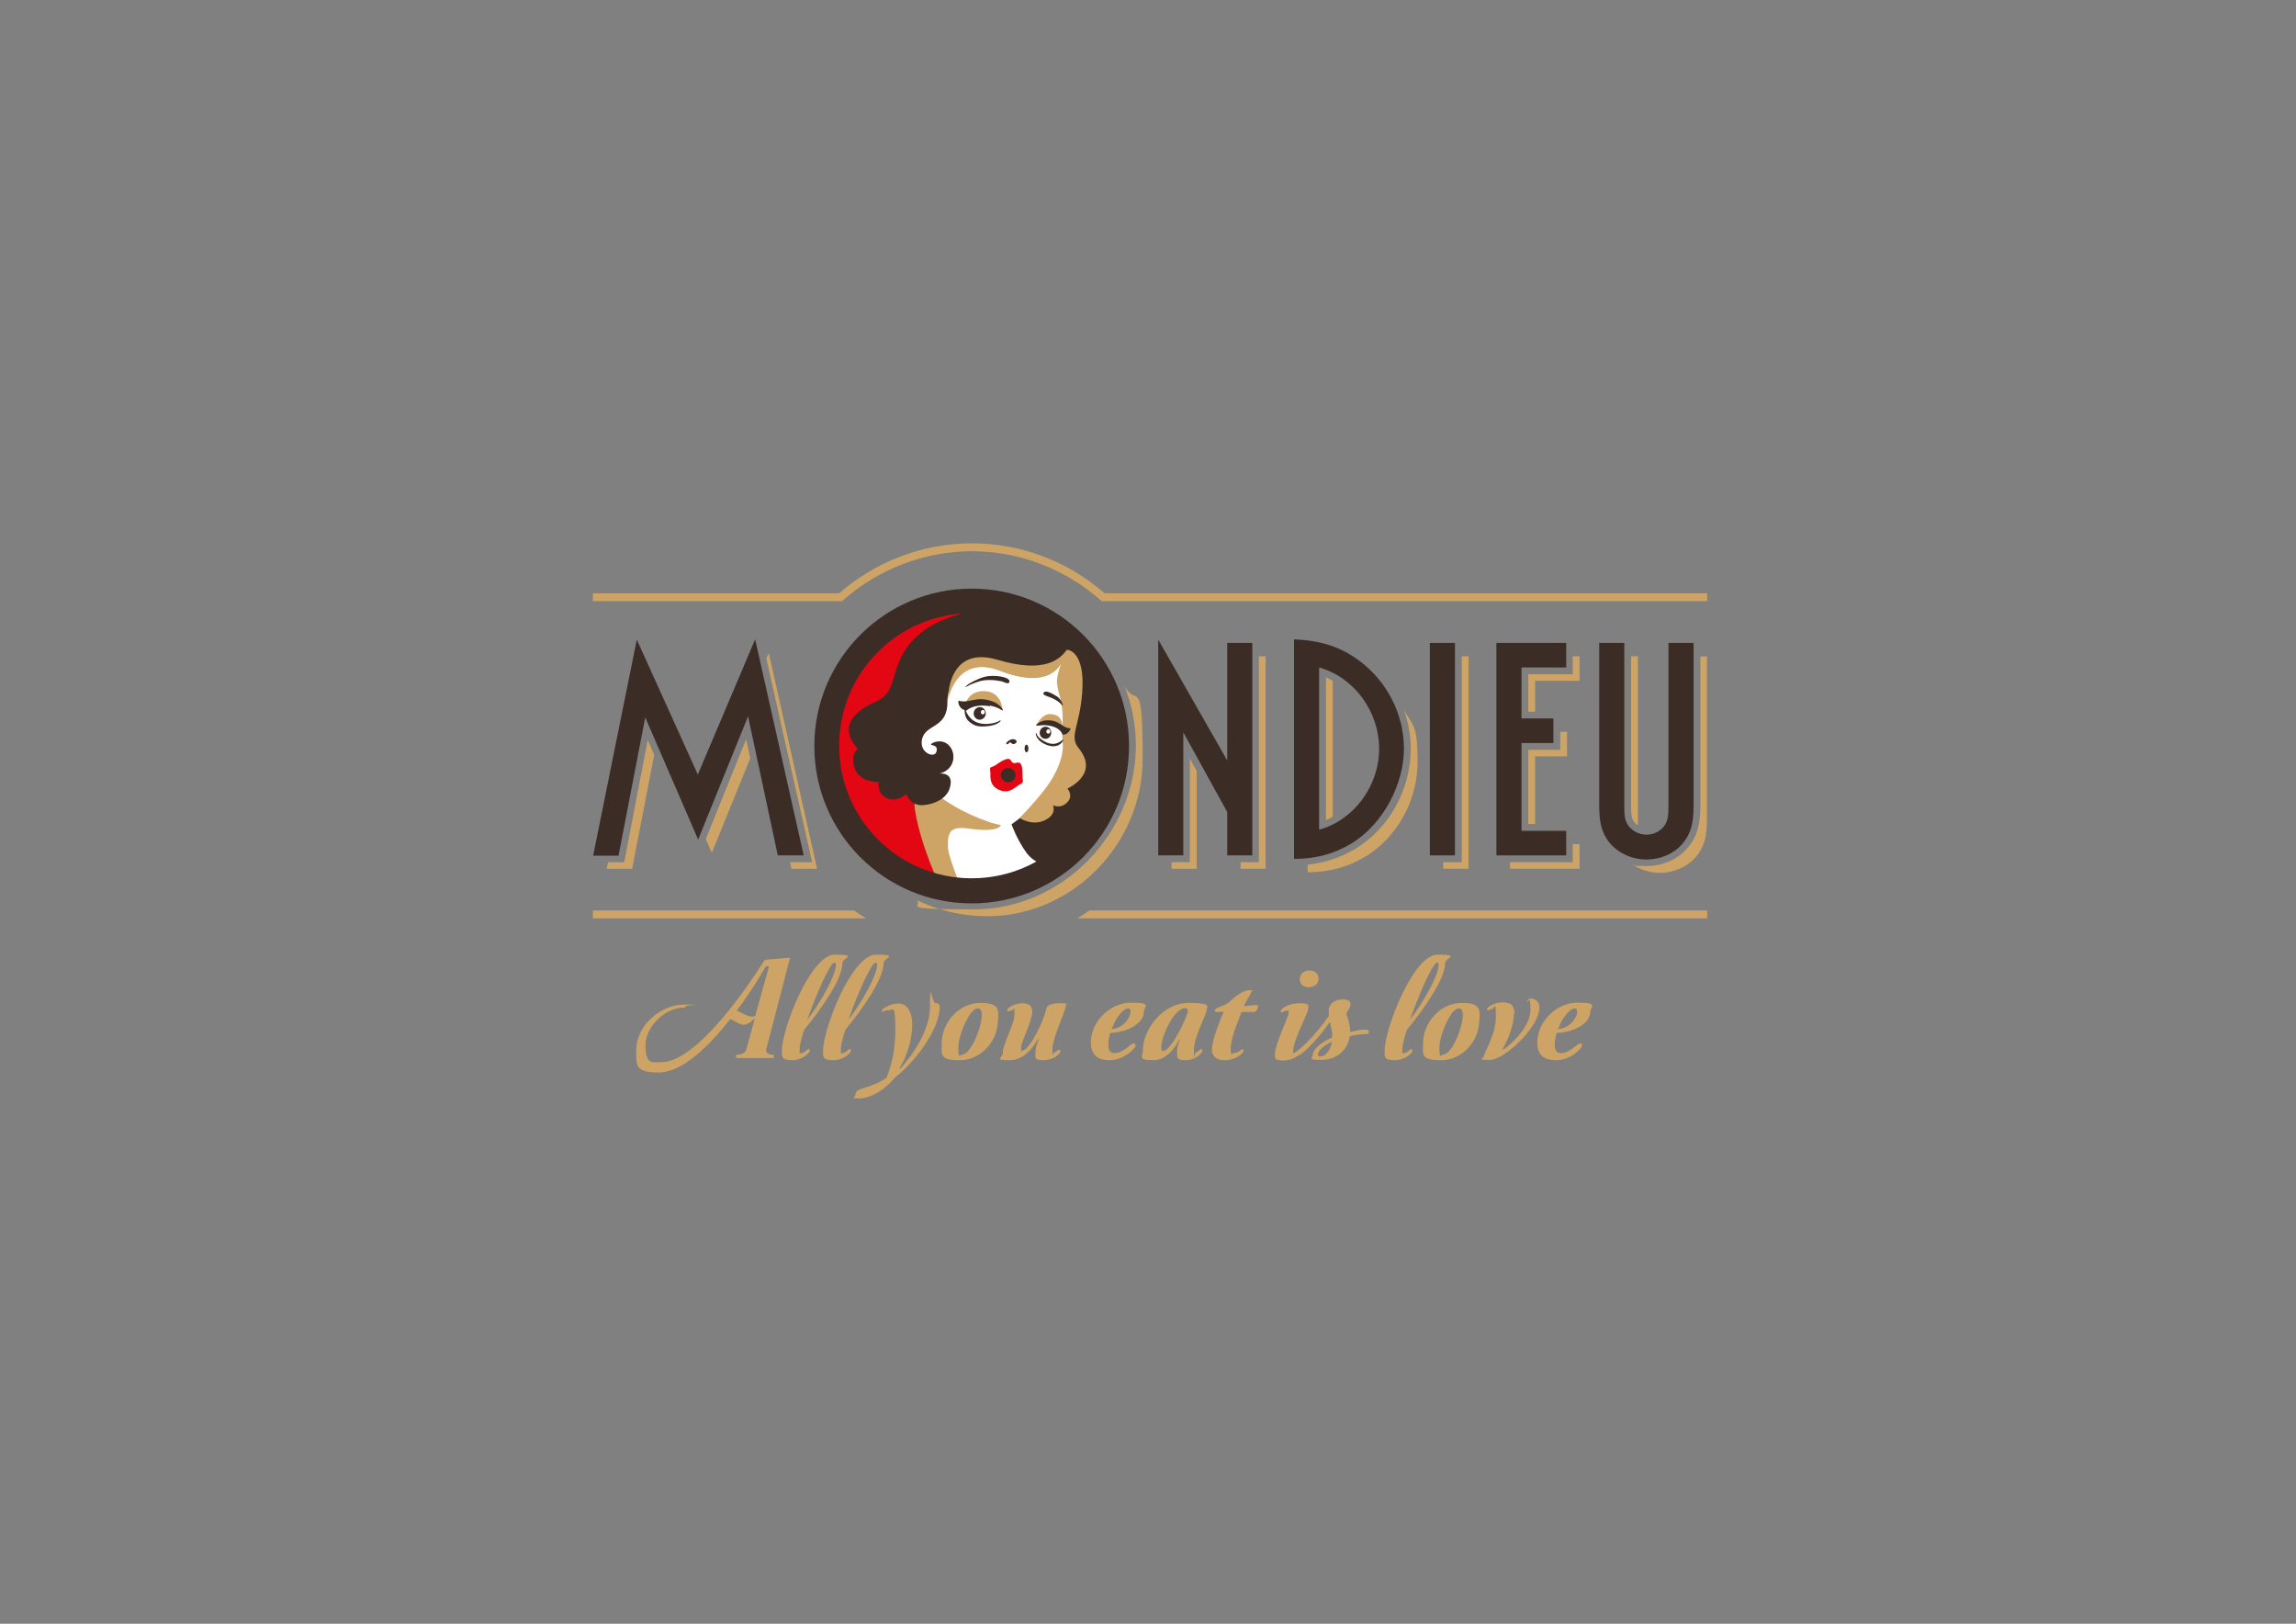 <?xml version="1.0" encoding="UTF-8"?>
<svg id="Layer_1" data-name="Layer 1" xmlns="http://www.w3.org/2000/svg" version="1.1" viewBox="0 0 841.9 595.3">
  <rect x="0" y="0" width="841.9" height="595.3" fill="#808080" stroke="none"/>
  <defs>
    <style>
      .cls-1 {
        fill: none;
      }

      .cls-1, .cls-2, .cls-3, .cls-4, .cls-5 {
        stroke-width: 0px;
      }

      .cls-2 {
        fill: #3b2c26;
      }

      .cls-3 {
        fill: #e30613;
      }

      .cls-4 {
        fill: #cda465;
      }

      .cls-5 {
        fill: #fff;
      }
    </style>
  </defs>
  <g>
    <g>
      <path class="cls-4" d="M313.2,333.8h-95.8v2.9h100.2c-1.5-.9-3-1.9-4.4-2.9Z"/>
      <path class="cls-4" d="M399.4,333.8c-1.4,1-2.9,2-4.4,2.9h231v-2.9h-226.6Z"/>
    </g>
    <path class="cls-4" d="M626,220.4h-222.1l-.4-.4c-13.1-11.5-29.8-17.9-47.1-17.9s-34.1,6.4-47.2,17.9l-.4.4h-91.4v-2.9h90.3c13.6-11.8,30.8-18.3,48.7-18.3s35.1,6.5,48.6,18.3h221v2.9Z"/>
    <g>
      <polygon class="cls-4" points="237.5 271.3 228.9 316.1 223 316.1 222.4 318.5 231.8 318.5 239.9 276.7 237.5 271.3"/>
      <polygon class="cls-4" points="281.9 239.4 281 241.4 297.8 316.1 289.7 316.1 290.2 318.5 299.6 318.5 281.9 239.4"/>
      <polygon class="cls-4" points="273.6 271 258.8 307.6 261 312.7 275.1 278 273.6 271"/>
    </g>
    <path class="cls-2" d="M255.9,283.9l21-49.5,17.8,79.2h-9.5l-10.9-51-18.3,45.2-19.4-44.8-9.8,50.7h-9.3l16-79.2,22.4,49.5Z"/>
    <g>
      <polygon class="cls-4" points="436.3 278.1 436.3 316.1 429.6 316.1 429.6 318.5 438.8 318.5 438.8 282.7 436.3 278.1"/>
      <polygon class="cls-4" points="461.6 240.6 461.6 316.1 454.9 316.1 454.9 318.5 464.1 318.5 464.1 240.6 461.6 240.6"/>
    </g>
    <path class="cls-2" d="M459.2,235.7v77.9h-9.2v-15.9l-16.1-29.2v45.1h-9.2v-79.1l25.3,44.3v-43.1h9.2Z"/>
    <g>
      <path class="cls-4" d="M488.7,249.6c-.6-.3-1.4-.8-2.5-1.3v52.4c.9-.4,1.7-.8,2.5-1.3v-49.9Z"/>
      <path class="cls-4" d="M514.8,260.3c1.6,4.5,2.5,9.3,2.5,14.1,0,15-7.8,29.2-20.3,36.8-5.6,3.3-11.1,5.1-17.5,5.8v2.8c8.4-.1,14.6-1.9,21.1-5.7,11.7-7.1,19.2-20.6,19.2-34.7s-1.8-13.3-5-19.1Z"/>
    </g>
    <path class="cls-2" d="M474.5,234.4c9.6.4,16.7,2.6,23.6,7.6,10.4,7.6,16.7,19.7,16.7,32.5s-7.5,27.6-19.2,34.7c-6.5,3.9-12.7,5.6-21.1,5.7v-80.5ZM483.7,304.2c12.7-3.5,22-16,22-29.7s-9.2-26.2-22-29.8v59.4Z"/>
    <polygon class="cls-4" points="536 240.6 536 316.1 529.2 316.1 529.2 318.5 538.5 318.5 538.5 240.6 536 240.6"/>
    <path class="cls-2" d="M533.5,235.7v77.9h-9.2v-77.9h9.2Z"/>
    <g>
      <polygon class="cls-4" points="560.4 302.1 562.9 302.1 562.9 277.3 574.6 277.3 574.6 268.3 572.1 268.3 572.1 274.9 560.4 274.9 560.4 302.1"/>
      <polygon class="cls-4" points="576.7 316.1 553.7 316.1 553.7 318.5 579.2 318.5 579.2 309.5 576.7 309.5 576.7 316.1"/>
      <polygon class="cls-4" points="576.7 240.6 576.7 247.2 560.4 247.2 560.4 260.9 562.9 260.9 562.9 249.6 579.2 249.6 579.2 240.6 576.7 240.6"/>
    </g>
    <path class="cls-2" d="M574.3,235.7v9h-16.4v18.7h11.7v9h-11.7v32.2h16.4v9h-25.6v-77.9h25.6Z"/>
    <g>
      <path class="cls-4" d="M598.1,240.6v54.6c0,3.9.2,4.5.8,5.7.4.7,1,1.2,1.7,1.7,0-.7,0-1.4,0-2.4v-59.6h-2.5Z"/>
      <path class="cls-4" d="M623.5,240.6v54.5c0,7-1.1,11.1-4,14.9-3.5,4.7-9.4,7.5-15.8,7.5s-3.6-.3-5.3-.7c2.9,2,6.5,3.2,10.2,3.2,5.5,0,10.7-2.5,13.8-6.5,2.6-3.4,3.5-7,3.5-13.4v-59.4h-2.5Z"/>
    </g>
    <path class="cls-2" d="M621,235.7v59.5c0,6.4-.9,10-3.5,13.4-3,4.1-8.3,6.5-13.8,6.5s-10.7-2.5-13.8-6.5c-2.6-3.4-3.5-7-3.5-13.4v-59.5h9.2v59.6c0,4.1.2,5.1,1.1,6.8,1.3,2.3,4.1,3.9,7,3.9s5.7-1.5,7-3.9c.8-1.6,1.1-2.7,1.1-6.8v-59.6h9.2Z"/>
    <path class="cls-4" d="M412.4,251.7c2.6,6.7,4.1,13.9,4.1,21.5,0,32.7-27.2,60.2-59.4,60.2s-15.4-1.5-22.3-4.1c8.1,4.2,17.4,6.6,27.3,6.6,31,0,56.9-26.3,56.9-57.8s-2.4-18.5-6.6-26.5Z"/>
    <path class="cls-2" d="M356.5,221.2c0,0-.2,0-.2,0v104.9c29.2-.3,52.7-24,52.7-53.3s-22.2-52-52.5-51.7Z"/>
    <path class="cls-3" d="M304.1,273c.8,29.4,17.4,45.5,39.5,47.9,0,0,.5-21.2.5-50.6s39.7-43.1,34.1-45.3c-5.8-2.2-14.5-4.5-22.5-4.5-29.4,0-52.4,27.4-51.7,52.6Z"/>
    <path class="cls-5" d="M343.8,319.7l1.3,3.6s11.2,2.9,20.6.9c9.7-2,17.1-6.9,15.7-7.6-1.8-.8-3.6-2.1-4.9-3.8-3.6-4.9-5.6-10.6-5.6-10.6,0,0,5.3-3.6,7.8-6.6,2.4-3,12.1-11.7,12.4-18.3,1-16.6,2.7-28.5.4-35-1.3-3.7-3.2-3.9-7-7.9-2.9-3-8.8.3-13.2-.2-10.3-1.2-17.3-2.6-24.1,2.2-6.7,4.7-11.7,23.5-11.7,31.3s-1.4,18.2.4,23.2c1.7,4.5,6.5,24.5,8,28.9Z"/>
    <path class="cls-4" d="M367.7,260.5s-2.6-2.3-6.3-2.5c-3.6-.2-7.1-.7-7.1-.7,0,0,1.4-4.3,7.1-3.9,6.1.5,6.2,7,6.2,7Z"/>
    <path class="cls-2" d="M355.3,251.3s-3,1.6,0-.6c0,0,2.8-1.8,5.9-2.6,3.1-.8,9.6,0,8.9,2-.4,1-1.9-.2-3.3-.4-2.5-.5-5.5-.6-7.7.1-2.6.8-3.9,1.5-3.9,1.5Z"/>
    <path class="cls-2" d="M377.1,274.4c0,.8-.3,1.4-.7,1.4s-.7-.6-.7-1.4.3-1.4.7-1.4.7.6.7,1.4Z"/>
    <path class="cls-2" d="M369.5,272.8c-.2.2-.8-.1-.4-.6.7-.7,1.4-1.2,2.4-1.2s1.7.9,1,1.4c-.3.3-1.1.7-1.7,0-.4-.6-1,.2-1.3.5Z"/>
    <path class="cls-2" d="M361.4,262.1c-.3,1.2-1.5,2-2.7,1.7-1.2-.3-1.9-1.6-1.6-2.8.3-1.2,1.5-2,2.7-1.7,1.2.3,1.9,1.6,1.6,2.8Z"/>
    <path class="cls-2" d="M363,258.7c3.1.5,4.5,1.9,4.7,1.8.3-.1-1.1-2.5-3.9-3.4-6-2.1-8.3.9-12.3-.2-.3,0-.1,2.5,1.8,3.3.2,0,.3.1.4.2,0,1.2.3,3,1.6,4.1,1.9,1.6,3.2,2,6.2,1.8,4.4-.3,5.7-2.1,5.4-2.2-.4-.1-.5.7-3.8,1.2-5.9.8-8.2-2.7-8.9-4.7.8-.5,2.8-2.6,8.8-1.7Z"/>
    <path class="cls-4" d="M346.8,322.2c1.6.3,4.5.4,4.5.4-1.4-3.6-3.5-9.2-3.7-11.8-.3-6.4,1.3-7.9,7.9-7,6.1.9,9.6.4,11-.6,1.3-1-.2-.6-4-1.9-9.4-3.3-15.9-7.4-20.8-11.5-5-4.1-6.1,2.4-6.1,2.4,0,0-.5,2-.1,4.8,1.3,8.2,4.7,17.7,7.7,24.5,0,0,1.9.4,3.6.8Z"/>
    <path class="cls-2" d="M385.4,269.2c-.3,1.2-1.4,1.9-2.6,1.6-1.1-.3-1.8-1.5-1.5-2.7.3-1.2,1.5-1.9,2.6-1.6,1.1.3,1.8,1.5,1.5,2.7Z"/>
    <path class="cls-3" d="M375.1,286.5c-.1-1.3-.2-1.2-.2-3.2s-.3-4-1.8-3.7c-1.6.3-1.7.3-2.6-1-.9-1.3-4.1,1-5.6,2-1.6,1-2.1.2-1.8,2.2.2,1.1-.1,1.6.2,3.2.4,1.8,1.4,3,3.6,3.8,3.3,1.2,5.5-1.3,6.5-1.9,1-.6,1.6-.7,1.6-1.3Z"/>
    <path class="cls-2" d="M372.4,284.2c0,1.4-1.2,2.6-2.7,2.6s-2.7-1.2-2.7-2.6,1.2-2.6,2.7-2.6,2.7,1.2,2.7,2.6Z"/>
    <path class="cls-5" d="M361.1,261.3c-.1.4-.5.7-.9.6-.4-.1-.6-.5-.5-1,0-.4.5-.7.9-.6.4.1.6.5.5,1Z"/>
    <path class="cls-5" d="M385.1,268.4c-.1.4-.5.7-.9.5-.4,0-.6-.5-.5-.9,0-.4.5-.7.9-.6.4.1.6.5.5.9Z"/>
    <path class="cls-2" d="M356.3,215.8c-31.8,0-57.7,25.8-57.7,57.7s25.8,57.7,57.7,57.7,57.7-25.8,57.7-57.7-25.8-57.7-57.7-57.7ZM356.3,322c-26.8,0-48.6-21.7-48.6-48.6s21.7-48.6,48.6-48.6,48.6,21.7,48.6,48.6-21.7,48.6-48.6,48.6Z"/>
    <path class="cls-2" d="M322.2,286.5s-.9,4.5,3.2,6.2c3.7,1.5,6.9-1.6,6.9-1.6,0,0,1.4,4.3,6,4.1,4.6-.3,8.8-2.6,9.9-6.1,2-6.2-3.7-5.5-3.7-5.5,5.2-1.3,6-6.3,4.3-9.2-2.5-4.3-7.4-2.1-7.4-1.5s2.9,0,1.9,2.9c-.9,2.3-6.6,0-5.1-5.2,1.6-5.3,9.5-3.6,9.2-13.7-.1-5.7,6.4-16.4,19.3-11.1,19.1,7.8,23.5-5.6,23.5-5.6,0,0-.3,4.7-.8,14.2-.2,4.1,4.1,4.4,4.1,4.4,0,0,1.8-7.6,1.6-12.8-.1-5.2-4.1-7.7-4.1-7.7.2-7.5-18.3-19.1-39.9-12.9-15.8,4.5-20.3,13.9-22.1,19-1.9,5.1-2,10.4-7.7,12.8-17.6,7.5-6.7,17.3-6.7,17.3,0,0-3.1,2.1-1.1,7.4,1.9,5,8.5,4.8,8.5,4.8Z"/>
    <path class="cls-4" d="M395.6,274.4c-3.7-4.5.2-7.7,1.2-20.2,1.3-16-5.6-16-5.6-16-2.4,3.3-7.9,8.9-25.4,3.7-18.8-5.6-18.2,14.9-18.2,14.9,0,0,2.7-17.2,19.3-10.8,14.2,5.5,19.9,1.1,22.1-2.5-.8,2.4-1.6,5.1-1.4,7,.4,4.2,1.7,5.3,2,11.1.3,5.7-.4,4.7.1,11,.4,4.8-2.3,11-6,16-3.7,5-9.8,11.3-9.8,11.3,0,0,4,2.7,8.3,1.2,5.7-2.1,3.9-5.9,3.9-5.9,0,0,2.7,1.5,5.2-1,2.5-2.5.1-5.1.1-5.1,0,0,11.9-5.2,4.2-14.7Z"/>
    <path class="cls-2" d="M382.7,253.9s.4-.6,1.7-.2c0,0,.9.2,3.3,1.7,1.6,1.1,2.4,3.9,1.8,3.2-1.2-1.4-2.7-2.4-5.9-3.5-1.5-.5-.9-1.2-.9-1.2Z"/>
    <path class="cls-4" d="M379.9,266s2-4.2,5.1-4.2,4.6,1.8,4.6,4.8c0,.9-3.2-.7-3.2-.7,0,0-2.4-.3-3.9-.2-1.5,0-2.6.3-2.6.3Z"/>
    <path class="cls-2" d="M383.7,265.9c-1.8-.2-3.5.3-3.7.1-.3-.2,1.5-1.8,3.7-1.9,4.8-.3,5.6,2.8,8.8,2.9.3,0-.7,2.1-2.2,2.3-.7,0-.6.1-.6.1-.4-.5-.8-2.9-5.9-3.5Z"/>
    <path class="cls-2" d="M389.7,271.2c-.4.2-3,3.3-7.7,0-2.2-1.5-1.8-2.5-2.1-2.5-.3,0-.1,2.4,2.8,3.9,1,.5,2.9,1.4,4.9.8,1.8-.5,2.6-2.5,2.2-2.3Z"/>
    <g>
      <path class="cls-4" d="M276.6,373.5s-2,2.2-3.9,2.2-3.7-1.9-5-2c-7.6,9.7-17.5,19.5-26.2,19.5s-8.2-2.6-8.2-8.4c0-8.7,8.9-16.5,17.5-16.5s.6.2.6.6-.2.5-.6.5c-6.7,0-14.1,6.7-14.1,13.9s2.5,6.1,5.9,6.1c14.9,0,37.8-37.5,37.8-37.5l9.3-.8-8.7,33.5c-.4,1.5.8,2.1,2.7,2.1v1.2h-13.8v-1.2c2,0,3.4-.7,3.7-1.8l3.2-11.5ZM270.1,370.6c1.1,0,3.6,2.1,5.5,2.1s1.5-.9,1.5-.9l4.9-17.5h-1.2s-4.3,7.8-10.7,16.3Z"/>
      <path class="cls-4" d="M296.9,385.3c0,.7-2.7,3.4-6.5,3.4s-3.7-1.2-3.7-3.4c0-8,10.5-35.3,19.4-35.3s2.8,1.2,2.8,3.1c0,5.8-7.7,16.8-14,24.4,0,0-1.7,4.9-1.7,7.2s.1,1.4.6,1.4c1.1,0,2.3-1.5,2.7-1.5s.4.4.4.7ZM306.5,353.8c0-.7-.1-.9-.5-.9-1.6,0-6.7,11.6-10,21,4.7-6.1,10.5-16.2,10.5-20.1Z"/>
      <path class="cls-4" d="M312,385.3c0,.7-2.6,3.4-6.5,3.4s-3.7-1.2-3.7-3.4c0-8,10.5-35.3,19.4-35.3s2.8,1.2,2.8,3.1c0,5.8-7.7,16.8-14,24.4,0,0-1.7,4.9-1.7,7.2s.1,1.4.6,1.4c1.1,0,2.3-1.5,2.7-1.5s.4.4.4.7ZM321.6,353.8c0-.7-.1-.9-.5-.9-1.6,0-6.7,11.6-10,21,4.7-6.1,10.5-16.2,10.5-20.1Z"/>
      <path class="cls-4" d="M329.9,391.6l.2.2s10.9-11.4,10.9-22.6.7-1.5,1.9-1.5,1.7.7,1.7,1.3c0,8.5-9.3,20.6-16.5,26.1-4.4,5.3-9.5,7.6-13,7.6s-1.4-.5-1.4-1.5c0-2.6,5.2-1.8,11.4-6.1.9-2.6,3.2-7.8,3.2-17.6s-.8-7.1-2.7-7.1-1.4.6-1.8.6-.4-.2-.4-.5c0-.8,3.2-2.6,6.2-2.6s4.9,3.3,4.9,7.3c0,7.8-3.1,14.1-4.8,16.6Z"/>
      <path class="cls-4" d="M365.9,374.2c0,7.4-6.2,14.5-13.9,14.5s-6.7-2.1-6.7-6.1c0-7.9,6.5-14.9,14.1-14.9s6.6,2.8,6.6,6.5ZM360,372.1c0-1.7-.6-2.4-1.5-2.4-2.9,0-7.1,9.7-7.1,14.4s.7,2.5,1.5,2.5c2.9,0,7.1-9.7,7.1-14.5Z"/>
      <path class="cls-4" d="M390.8,368.9c0,1.5-4.9,11.6-4.9,15.9s.2,1.1.5,1.1c.8,0,1.6-1.1,2-1.1s.4.4.4.7c0,.8-2.5,3.2-6.2,3.2s-2.9-1.1-2.9-3.1,1.2-4.7,1.2-4.7h-.3c0,0-3.8,7.8-10.2,7.8s-2.7-.9-2.7-2.5c0-3.6,4.3-10.6,4.3-14.4s-.3-1.4-.9-1.4-1,.4-1.4.4-.4-.2-.4-.5c0-.8,2.8-2.5,5.6-2.5s3.6,1.3,3.6,3.2c0,3.5-4.1,10.8-4.1,13.2s.2.9.6.9c2.4,0,7.6-10.4,8.6-15.1.2-.9.9-2.2,4.9-2.2s2.2.4,2.2,1.1Z"/>
      <path class="cls-4" d="M416.4,383.3c0,1.1-4.4,5.4-9.4,5.4s-7-2.4-7-6.5c0-7.4,6.7-14.6,14.8-14.6s4.6,1.5,4.6,3.5c0,3.8-5.4,7.3-12.3,7.6,0,0-.7,2.1-.7,4.3s.9,3.1,2.3,3.1c3.2,0,6.1-3.6,6.9-3.6s.6.3.6.7ZM414.6,371c0-.8-.3-1.3-.9-1.3-1.8,0-4.5,3.3-6.1,7.6,4.4-.3,6.9-4.3,6.9-6.2Z"/>
      <path class="cls-4" d="M440.4,384.6c.2,0,.5.2.5.6,0,.9-2.6,3.5-6.1,3.5s-3.2-1-3.2-3.2,1.1-4.5,1.1-4.5h-.2c0,0-3.5,7.7-9.5,7.7s-3.9-1.3-3.9-3.7c0-7.7,7.4-17.3,16.6-17.3s6.7,1.4,6.7,2.7c0,1.8-4.6,9.5-4.6,14.6s.2.8.7.8c.8,0,1.5-1.2,1.9-1.2ZM435.5,370.5c0-.5-.3-.9-1-.9-3.9,0-8.8,10.3-8.7,14.7,0,.8.3,1,.8,1,2.8,0,9-12.8,9-14.9Z"/>
      <path class="cls-4" d="M448.8,388.7c-2.7,0-4.4-1.4-4.4-3.8,0-4.4,4.3-13.9,4.3-13.9h-2.7c-.4,0-.6-.1-.6-.5,0-1.2,3.8-1.7,5.2-3,1.3-1.3,5-4.5,7.5-4.5s.7.3.7.6c0,.8-1.8,3.1-2.7,5.3,0,0,3.2-.4,4.4-.4s.8.1.8.5c0,.8-.7,2-1.3,2h-4.7s-4,9.3-4,13.1.5,1.9,1.3,1.9c1.7,0,2.4-1.3,3-1.3s.4.2.4.4c0,1-2.7,3.6-7,3.6Z"/>
      <path class="cls-4" d="M471.8,370.5c-.6,0-1.4.7-1.8.7s-.4-.2-.4-.5c0-.9,3-2.9,6.9-2.9s3.2.9,3.2,1.9c0,2.2-5.6,11.1-5.6,16.4.9,0,1.9-1.2,2.3-1.2s.4.5.4.8c0,.9-2.6,3.1-6.1,3.1s-3.2-.8-3.2-2.3c0-4,5-13.4,5-15.1s-.2-.8-.6-.8ZM480.1,362c-2.3,0-3.5-1.4-3.5-3s1.2-3.2,3.5-3.2,3.4,1.4,3.4,3-1.2,3.1-3.5,3.1Z"/>
      <path class="cls-4" d="M487.7,374.6c-4.2,6-8.6,10.5-10.9,12-.4.3-.8.4-1,.4s-.7-.5-.7-.8.3-.6.9-1.1c2-1.6,6.6-5.9,11.3-12.7,0-.6-.1-1.2-.1-1.8,0-2.8,2.6-4.2,5.1-4.2s2.9.9,2.9,2-1.5,3-1.5,3c0,1,1.4,3.5,1.4,7,1.8-.5,3.7-.9,5.4-.9s1.4.4,1.4,1-.3.6-.9.6c-2,0-4.1.3-6.1.8-.7,5.4-5.1,8.7-10.5,8.7s-3-.8-3-2c0-1.8,2.9-4.4,7.1-6.3,0,0,0-.5,0-1,0-1.4-.5-3.1-.9-4.8ZM488.4,381.9c-3.2,1.5-5.1,3.4-5.1,4.5s.3.9.8.9c1.7,0,3.6-1.7,4.3-5.3Z"/>
      <path class="cls-4" d="M517.9,385.3c0,.7-2.6,3.4-6.5,3.4s-3.7-1.2-3.7-3.4c0-8,10.5-35.3,19.4-35.3s2.8,1.2,2.8,3.1c0,5.8-7.7,16.8-14,24.4,0,0-1.7,4.9-1.7,7.2s.1,1.4.6,1.4c1.1,0,2.3-1.5,2.7-1.5s.4.4.4.7ZM527.5,353.8c0-.7-.1-.9-.5-.9-1.6,0-6.7,11.6-10,21,4.7-6.1,10.5-16.2,10.5-20.1Z"/>
      <path class="cls-4" d="M542.4,374.2c0,7.4-6.2,14.5-13.9,14.5s-6.7-2.1-6.7-6.1c0-7.9,6.5-14.9,14.1-14.9s6.6,2.8,6.6,6.5ZM536.4,372.1c0-1.7-.6-2.4-1.5-2.4-2.9,0-7.1,9.7-7.1,14.4s.7,2.5,1.5,2.5c2.9,0,7.1-9.7,7.1-14.5Z"/>
      <path class="cls-4" d="M555.1,371.7c0,6.1-4.3,13.3-4.3,13.3,1.3-.3,10.4-7.9,10.4-14.7s-1.2-2-1.2-3,.7-1.2,1.6-1.2,2.9.9,2.9,3.1c0,7.5-13,19.4-18.2,19.4s-2.3-.5-2.2-1.3c.1-1.6,4.4-7.8,4.4-14.5s-.6-2.9-1.3-2.9-1.2.5-1.6.5-.3-.2-.3-.4c0-.7,2.4-2.5,5.7-2.5s4.3,1.3,4.3,4.1Z"/>
      <path class="cls-4" d="M580.1,383.3c0,1.1-4.3,5.4-9.4,5.4s-7-2.4-7-6.5c0-7.4,6.7-14.6,14.8-14.6s4.6,1.5,4.6,3.5c0,3.8-5.4,7.3-12.3,7.6,0,0-.7,2.1-.7,4.3s.8,3.1,2.3,3.1c3.2,0,6.1-3.6,7-3.6s.6.3.6.7ZM578.3,371c0-.8-.3-1.3-.9-1.3-1.7,0-4.5,3.3-6.1,7.6,4.4-.3,7-4.3,7-6.2Z"/>
    </g>
  </g>
  <rect class="cls-1" x="137.5" y="136.3" width="566.9" height="322.7"/>
</svg>
